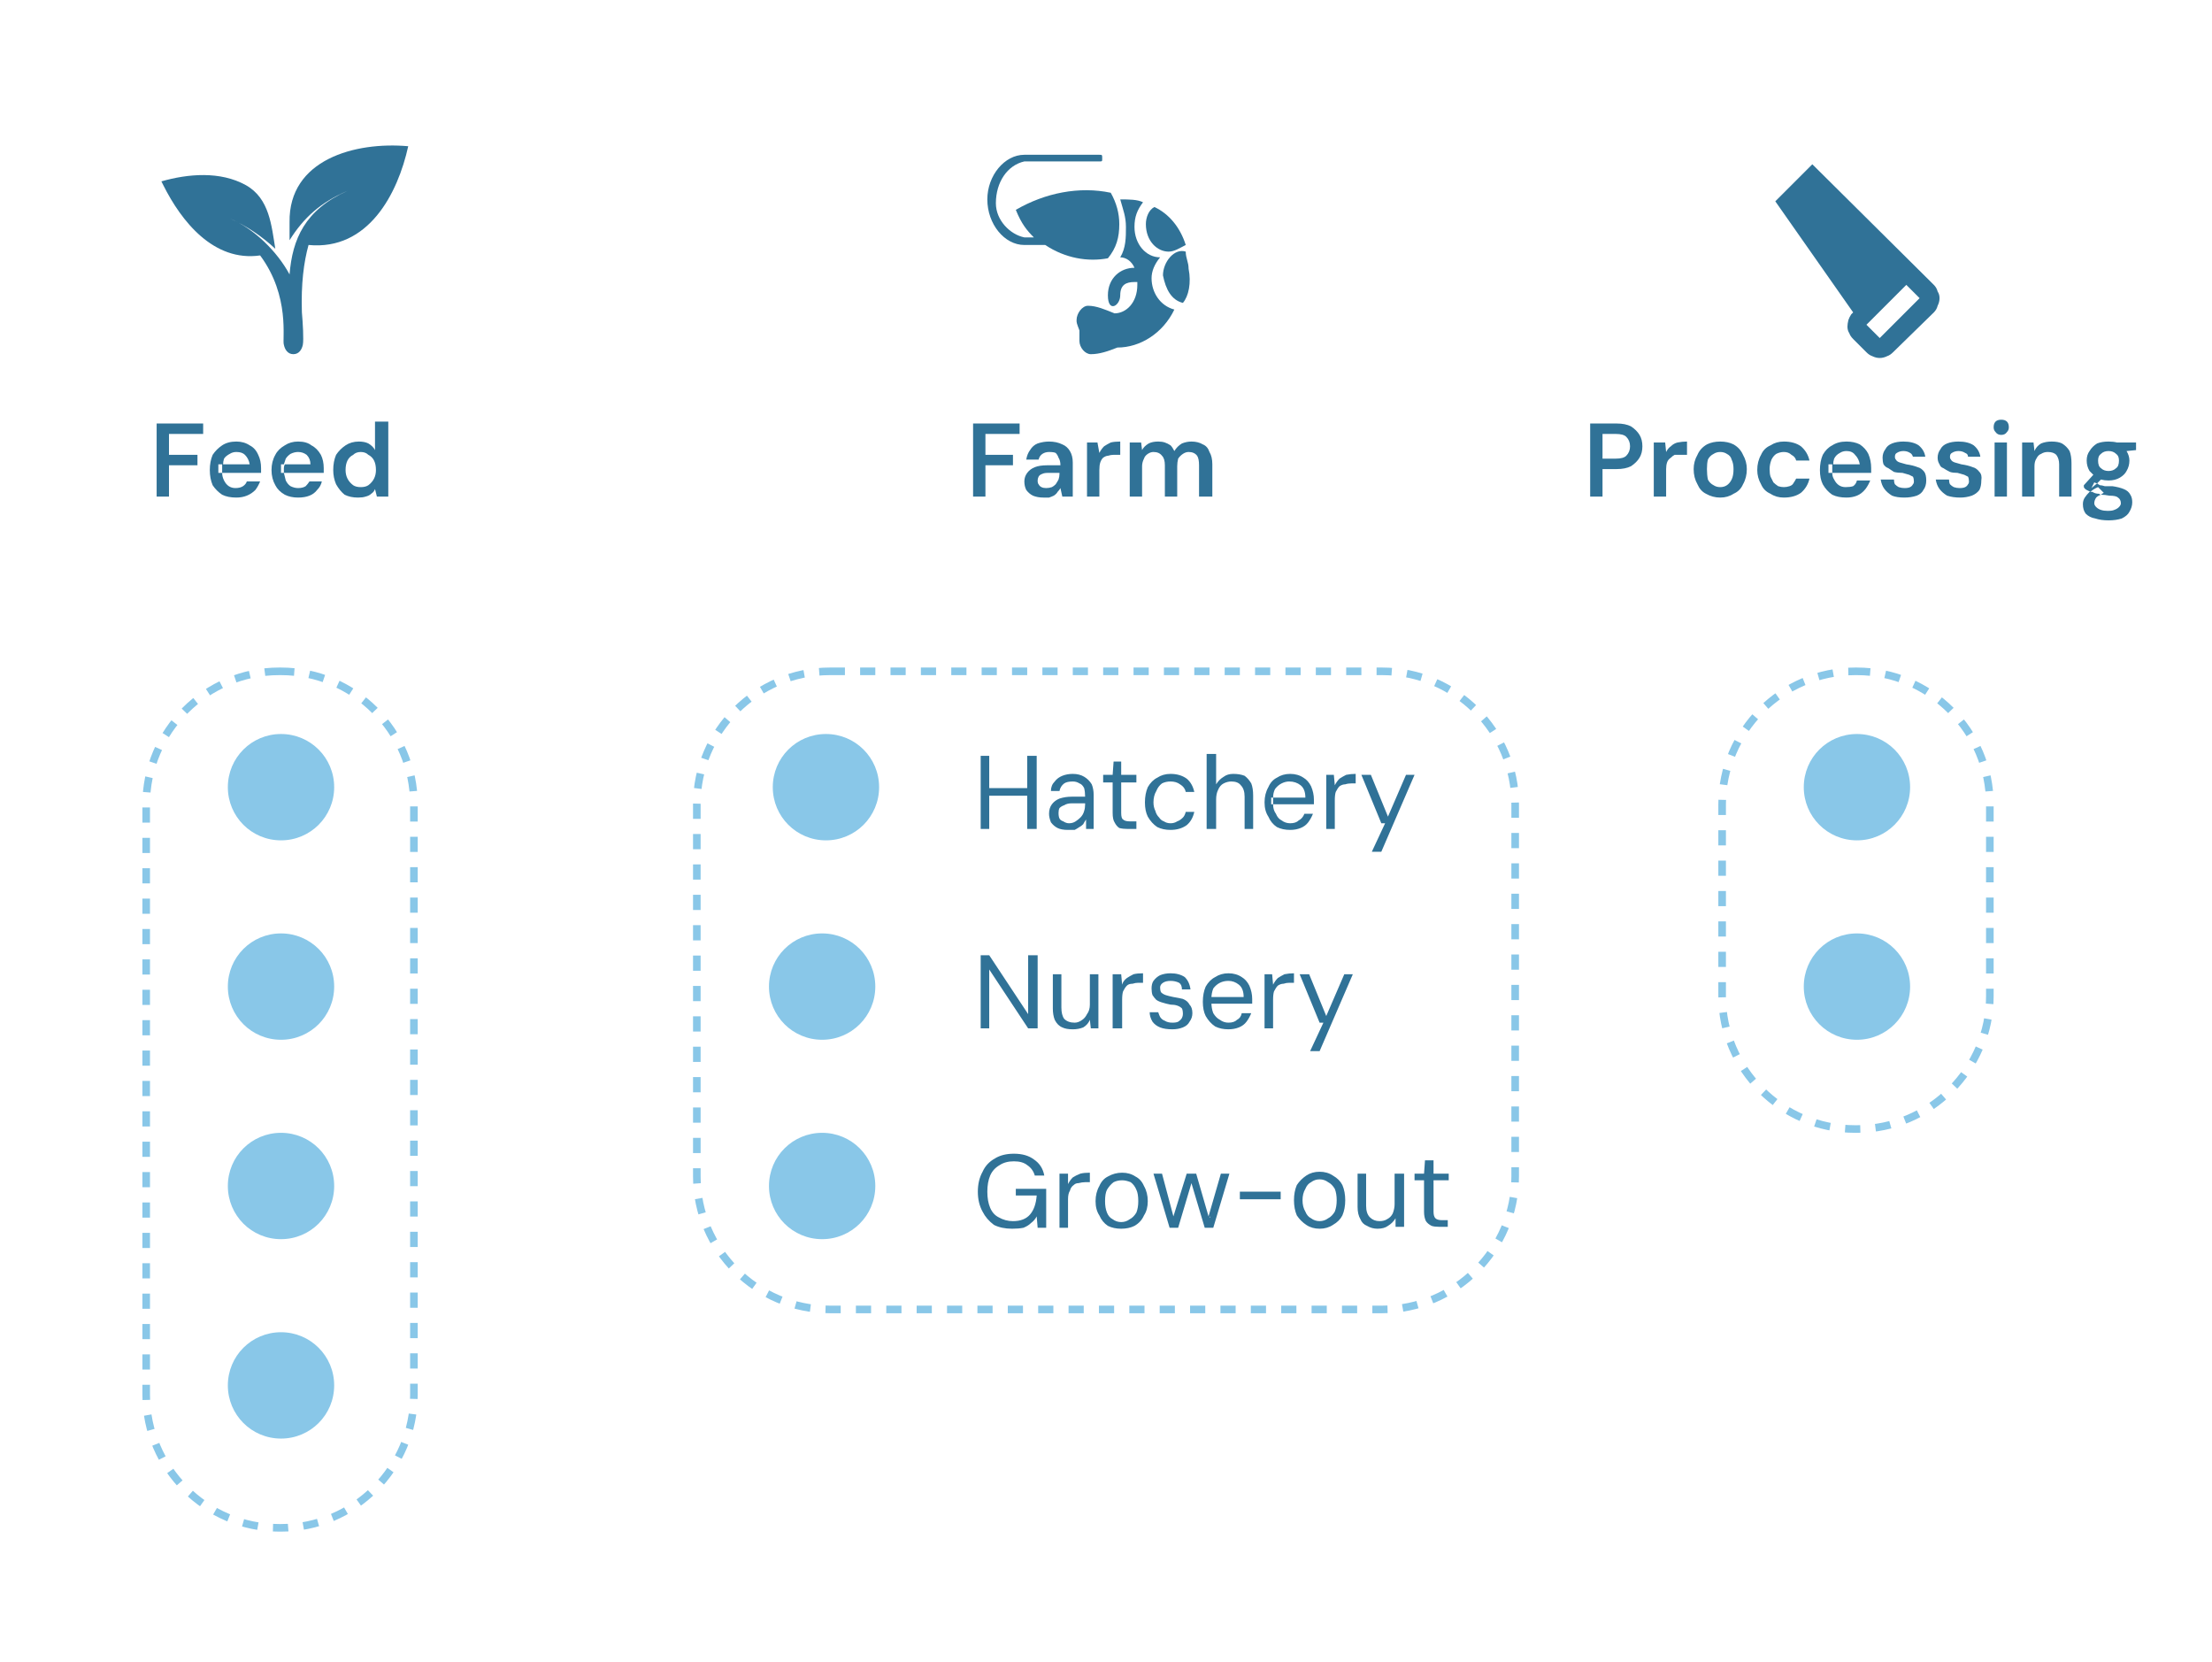 <svg version="1.2" xmlns="http://www.w3.org/2000/svg" viewBox="0 0 233 175" width="233" height="175">
	<title>wip-sustell-collect-data-shrimp-svg</title>
	<style>
		.s0 { fill: none;stroke: #000000 } 
		.s1 { fill: #307297 } 
		.s2 { fill: #89c7e8 } 
		.s3 { fill: none;stroke: #89c7e8;stroke-width: .8;stroke-dasharray: 1.6 } 
	</style>
	<path id="Layer" class="s0" d="m-9.5-4.2h254v183h-254z"/>
	<path id="Layer" fill-rule="evenodd" class="s1" d="m167.5 52.3v-7.7h2.8q0.9 0 1.5 0.3 0.6 0.4 0.9 0.9 0.3 0.5 0.3 1.2 0 0.7-0.3 1.2-0.3 0.5-0.9 0.9-0.6 0.3-1.5 0.3h-1.5v2.9zm1.3-4h1.4q0.8 0 1.1-0.3 0.4-0.4 0.4-1 0-0.6-0.4-1-0.3-0.3-1.1-0.3h-1.4zm5.4 4v-5.7h1.2l0.1 1q0.2-0.4 0.5-0.6 0.3-0.3 0.7-0.4 0.5-0.1 1-0.1v1.4h-0.6q-0.4 0-0.7 0-0.2 0.1-0.4 0.3-0.3 0.2-0.4 0.5-0.1 0.3-0.1 0.7v2.9zm7 0.1q-0.8 0-1.5-0.4-0.6-0.3-0.9-1-0.4-0.7-0.4-1.6 0-0.8 0.4-1.5 0.3-0.7 1-1.1 0.6-0.3 1.4-0.3 0.8 0 1.4 0.3 0.7 0.4 1 1.1 0.4 0.7 0.4 1.5 0 0.9-0.4 1.6-0.3 0.7-1 1-0.6 0.4-1.4 0.4zm0-1.1q0.4 0 0.7-0.2 0.3-0.2 0.5-0.6 0.2-0.4 0.2-1.1 0-0.6-0.2-1-0.1-0.4-0.5-0.6-0.3-0.2-0.7-0.2-0.4 0-0.7 0.2-0.4 0.2-0.6 0.6-0.1 0.4-0.1 1 0 0.6 0.1 1.1 0.2 0.4 0.6 0.6 0.3 0.2 0.7 0.2zm6.7 1.1q-0.8 0-1.4-0.4-0.7-0.3-1-1-0.4-0.7-0.4-1.5 0-0.9 0.4-1.6 0.3-0.7 1-1 0.6-0.4 1.4-0.4 1.1 0 1.8 0.5 0.7 0.6 0.9 1.5h-1.4q-0.1-0.4-0.5-0.6-0.3-0.3-0.8-0.3-0.4 0-0.8 0.2-0.3 0.2-0.5 0.6-0.2 0.5-0.2 1 0 0.5 0.1 0.8 0.2 0.4 0.3 0.6 0.2 0.2 0.5 0.4 0.3 0.1 0.6 0.1 0.3 0 0.6-0.1 0.3-0.1 0.4-0.3 0.2-0.3 0.3-0.5h1.4q-0.2 0.9-0.9 1.5-0.7 0.5-1.8 0.5zm6.6 0q-0.9 0-1.5-0.3-0.6-0.4-1-1.1-0.3-0.6-0.3-1.5 0-0.9 0.3-1.6 0.4-0.7 1-1 0.6-0.4 1.5-0.4 0.8 0 1.4 0.3 0.6 0.4 0.9 1 0.3 0.7 0.3 1.5 0 0.1 0 0.2 0 0.1 0 0.3h-4.1q0 0.4 0.2 0.7 0.2 0.4 0.5 0.6 0.3 0.2 0.7 0.2 0.5 0 0.8-0.1 0.3-0.2 0.4-0.6h1.4q-0.2 0.5-0.5 0.9-0.4 0.5-0.9 0.7-0.5 0.2-1.1 0.2zm-1.5-2.6q0-0.1 0-0.2v-0.3q0-0.2 0-0.4h-0.4v0.9zm2.9-0.9q-0.1-0.6-0.5-1-0.3-0.4-0.9-0.4-0.4 0-0.7 0.2-0.4 0.2-0.6 0.6-0.1 0.3-0.1 0.6zm4.7 3.5q-0.8 0-1.3-0.2-0.5-0.3-0.8-0.7-0.3-0.4-0.4-1h1.4q0 0.3 0.1 0.5 0.2 0.2 0.4 0.3 0.3 0.1 0.6 0.1 0.4 0 0.6-0.1 0.2-0.1 0.3-0.3 0.1-0.1 0.1-0.3 0-0.3-0.1-0.5-0.2-0.1-0.4-0.2-0.3-0.1-0.7-0.2-0.5 0-0.9-0.1-0.3-0.2-0.6-0.4-0.3-0.1-0.5-0.4-0.1-0.3-0.1-0.7 0-0.5 0.3-0.9 0.2-0.4 0.7-0.6 0.5-0.2 1.2-0.2 1 0 1.6 0.4 0.6 0.5 0.7 1.2h-1.3q-0.1-0.3-0.3-0.4-0.3-0.2-0.7-0.2-0.4 0-0.7 0.2-0.2 0.1-0.2 0.4 0 0.2 0.1 0.3 0.1 0.2 0.4 0.3 0.3 0.1 0.7 0.2 0.7 0.1 1.2 0.3 0.4 0.1 0.7 0.5 0.2 0.3 0.2 0.9 0 0.6-0.3 1-0.2 0.4-0.7 0.6-0.6 0.2-1.3 0.2zm5.9 0q-0.8 0-1.4-0.2-0.5-0.3-0.8-0.7-0.3-0.4-0.4-1h1.4q0 0.3 0.1 0.5 0.2 0.2 0.4 0.3 0.3 0.1 0.6 0.1 0.4 0 0.6-0.1 0.2-0.1 0.3-0.3 0.1-0.1 0.1-0.3 0-0.3-0.1-0.5-0.2-0.1-0.4-0.2-0.3-0.1-0.7-0.2-0.5 0-0.8-0.1-0.4-0.2-0.7-0.4-0.3-0.1-0.4-0.4-0.2-0.3-0.2-0.7 0-0.5 0.3-0.9 0.2-0.4 0.7-0.6 0.5-0.2 1.2-0.2 1 0 1.6 0.4 0.6 0.5 0.7 1.2h-1.3q0-0.3-0.3-0.4-0.3-0.2-0.7-0.2-0.4 0-0.7 0.2-0.2 0.1-0.2 0.4 0 0.2 0.1 0.3 0.1 0.2 0.4 0.3 0.3 0.1 0.7 0.2 0.7 0.1 1.2 0.3 0.4 0.1 0.7 0.5 0.3 0.3 0.2 0.9 0 0.6-0.2 1-0.3 0.4-0.8 0.6-0.6 0.2-1.2 0.2zm3.6-0.1v-5.7h1.3v5.7zm0.7-6.5q-0.4 0-0.6-0.3-0.2-0.2-0.2-0.5 0-0.4 0.2-0.6 0.2-0.2 0.6-0.2 0.4 0 0.6 0.2 0.2 0.2 0.2 0.6 0 0.3-0.2 0.5-0.2 0.3-0.6 0.3zm2.2 6.5v-5.7h1.2l0.1 0.9q0.2-0.5 0.7-0.8 0.5-0.2 1.1-0.2 0.7 0 1.1 0.2 0.5 0.3 0.8 0.8 0.2 0.5 0.2 1.3v3.5h-1.3v-3.4q0-0.6-0.3-1-0.3-0.3-0.9-0.3-0.4 0-0.7 0.2-0.3 0.1-0.5 0.5-0.2 0.3-0.2 0.8v3.2zm9.1 2.5q-0.8 0-1.4-0.2-0.6-0.1-1-0.5-0.3-0.4-0.3-1 0-0.4 0.2-0.7 0.2-0.3 0.5-0.6 0 0 0.1 0-0.2-0.1-0.4-0.2-0.2-0.1-0.3-0.3v-0.2l1-1.1q-0.2-0.2-0.4-0.4-0.3-0.5-0.3-1.1 0-0.6 0.3-1 0.3-0.5 0.8-0.8 0.5-0.2 1.2-0.2 0.5 0 0.9 0.1h2v0.8l-1 0.1q0.3 0.5 0.3 1 0 0.6-0.3 1.1-0.2 0.4-0.7 0.7-0.5 0.3-1.2 0.3-0.4 0-0.8-0.1l-0.4 0.4q0 0 0 0 0.1 0.1 0.3 0.2 0.2 0 0.5 0.1 0.3 0 0.8 0 0.7 0.1 1.2 0.3 0.5 0.2 0.7 0.6 0.2 0.3 0.2 0.8 0 0.5-0.3 1-0.2 0.4-0.8 0.7-0.6 0.2-1.4 0.2zm-1.9-3q0.1 0 0.2 0 0.3 0.2 0.7 0.2 0.1 0.1 0.2 0.1 0.1-0.1 0.3-0.2l-0.6-0.6q-0.5 0.2-0.8 0.5zm0.6 0.6q-0.2 0.3-0.2 0.6 0 0.2 0.2 0.4 0.2 0.2 0.5 0.3 0.3 0.1 0.7 0.1 0.5 0 0.7-0.1 0.3-0.1 0.5-0.3 0.2-0.2 0.2-0.4 0-0.4-0.3-0.6-0.2-0.2-0.9-0.2-0.5-0.1-0.9-0.1-0.3 0.1-0.5 0.3zm0.1-1.5q-0.1 0-0.3-0.1l-0.3 0.6zm1.2-1.3q0.5 0 0.8-0.3 0.3-0.2 0.3-0.8 0-0.5-0.3-0.7-0.3-0.3-0.8-0.3-0.5 0-0.8 0.3-0.3 0.2-0.3 0.7 0 0.6 0.3 0.8 0.3 0.3 0.8 0.3z"/>
	<path id="Layer" class="s2" d="m29.6 130.5c-3.1 0-5.6-2.5-5.6-5.6 0-3.1 2.5-5.6 5.6-5.6 3.1 0 5.6 2.5 5.6 5.6 0 3.1-2.5 5.6-5.6 5.6z"/>
	<path id="Layer" class="s2" d="m29.6 109.5c-3.1 0-5.6-2.5-5.6-5.6 0-3.1 2.5-5.6 5.6-5.6 3.1 0 5.6 2.5 5.6 5.6 0 3.1-2.5 5.6-5.6 5.6z"/>
	<path id="Layer" class="s2" d="m195.6 109.5c-3.1 0-5.6-2.5-5.6-5.6 0-3.1 2.5-5.6 5.6-5.6 3.1 0 5.6 2.5 5.6 5.6 0 3.1-2.5 5.6-5.6 5.6z"/>
	<path id="Layer" class="s2" d="m29.6 88.5c-3.1 0-5.6-2.5-5.6-5.6 0-3.1 2.5-5.6 5.6-5.6 3.1 0 5.6 2.5 5.6 5.6 0 3.1-2.5 5.6-5.6 5.6z"/>
	<path id="Layer" class="s3" d="m29.4 70.7h0.2c7.7 0 14 6.3 14 14v62.2c0 7.7-6.3 14-14 14h-0.2c-7.7 0-14-6.3-14-14v-62.2c0-7.7 6.3-14 14-14z"/>
	<path id="Layer" class="s2" d="m29.6 151.5c-3.1 0-5.6-2.5-5.6-5.6 0-3.1 2.5-5.6 5.6-5.6 3.1 0 5.6 2.5 5.6 5.6 0 3.1-2.5 5.6-5.6 5.6z"/>
	<path id="Layer" class="s2" d="m195.6 88.5c-3.1 0-5.6-2.5-5.6-5.6 0-3.1 2.5-5.6 5.6-5.6 3.1 0 5.6 2.5 5.6 5.6 0 3.1-2.5 5.6-5.6 5.6z"/>
	<path id="Layer" class="s3" d="m195.4 70.7h0.2c7.7 0 14 6.3 14 14v20.2c0 7.7-6.3 14-14 14h-0.2c-7.7 0-14-6.3-14-14v-20.2c0-7.7 6.3-14 14-14z"/>
	<path id="Layer" fill-rule="evenodd" class="s1" d="m16.5 52.3v-7.7h4.9v1.1h-3.6v2.2h3v1.1h-3v3.3zm8.4 0.1q-0.9 0-1.5-0.3-0.6-0.4-1-1-0.3-0.7-0.3-1.6 0-0.9 0.3-1.6 0.4-0.6 1-1 0.6-0.4 1.5-0.4 0.8 0 1.4 0.4 0.6 0.3 0.9 1 0.3 0.6 0.3 1.4 0 0.1 0 0.2 0 0.1 0 0.3h-4.1q0 0.4 0.2 0.8 0.2 0.4 0.5 0.6 0.3 0.2 0.7 0.2 0.5 0 0.8-0.2 0.3-0.2 0.4-0.5h1.4q-0.2 0.5-0.5 0.9-0.4 0.4-0.9 0.6-0.5 0.2-1.1 0.2zm-1.5-2.6q0-0.1 0-0.2v-0.3q0-0.2 0-0.4h-0.4v0.9zm2.9-0.9q-0.1-0.6-0.5-1-0.3-0.3-0.9-0.3-0.4 0-0.7 0.2-0.4 0.2-0.6 0.5-0.1 0.3-0.1 0.6zm5.1 3.5q-0.8 0-1.4-0.3-0.7-0.4-1-1-0.4-0.7-0.4-1.6 0-0.9 0.4-1.6 0.3-0.6 1-1 0.6-0.4 1.4-0.4 0.9 0 1.4 0.4 0.6 0.3 1 1 0.3 0.6 0.3 1.4 0 0.1 0 0.2 0 0.1 0 0.3h-4.2q0.1 0.4 0.2 0.8 0.2 0.4 0.5 0.6 0.4 0.2 0.8 0.2 0.5 0 0.8-0.2 0.2-0.2 0.4-0.5h1.3q-0.1 0.5-0.5 0.9-0.3 0.4-0.8 0.6-0.5 0.2-1.2 0.2zm-1.5-2.6q0-0.1 0-0.2v-0.3q0-0.2 0.1-0.4h-0.4v0.9zm2.8-0.9q0-0.6-0.4-1-0.4-0.3-0.9-0.3-0.4 0-0.8 0.2-0.3 0.2-0.5 0.5-0.1 0.3-0.2 0.6zm5 3.5q-0.8 0-1.4-0.3-0.5-0.4-0.9-1.1-0.3-0.7-0.3-1.5 0-0.9 0.3-1.6 0.4-0.6 1-1 0.6-0.4 1.4-0.4 0.6 0 1 0.2 0.5 0.3 0.7 0.7v-3h1.4v7.9h-1.2l-0.2-0.8q-0.1 0.3-0.4 0.5-0.2 0.2-0.6 0.3-0.3 0.1-0.8 0.1zm0.3-1.1q0.5 0 0.8-0.2 0.4-0.3 0.6-0.7 0.2-0.4 0.2-0.9 0-0.6-0.2-1-0.2-0.4-0.6-0.6-0.3-0.3-0.8-0.3-0.5 0-0.8 0.3-0.4 0.2-0.6 0.6-0.2 0.4-0.2 1 0 0.5 0.2 0.9 0.2 0.4 0.6 0.7 0.3 0.2 0.8 0.2z"/>
	<path id="Layer" fill-rule="evenodd" class="s1" d="m102.5 52.3v-7.7h4.9v1.1h-3.6v2.2h2.9v1.1h-2.9v3.3zm7.4 0.1q-0.6 0-1.1-0.2-0.4-0.2-0.7-0.6-0.2-0.4-0.2-0.9 0-0.5 0.3-0.9 0.3-0.4 0.8-0.6 0.5-0.2 1.3-0.2h1.4q0-0.5-0.2-0.8-0.1-0.3-0.3-0.5-0.2-0.1-0.7-0.1-0.4 0-0.7 0.2-0.3 0.2-0.4 0.6h-1.3q0.1-0.6 0.4-1 0.3-0.5 0.8-0.7 0.6-0.2 1.2-0.2 0.8 0 1.4 0.3 0.5 0.2 0.8 0.7 0.3 0.5 0.3 1.2v3.6h-1.1l-0.2-0.9q-0.1 0.2-0.3 0.4-0.1 0.2-0.4 0.4-0.2 0.1-0.5 0.2-0.2 0-0.6 0zm0.3-1q0.3 0 0.6-0.1 0.2-0.1 0.4-0.3 0.2-0.3 0.3-0.5 0.1-0.3 0.1-0.6v-0.1h-1.2q-0.4 0-0.6 0.1-0.3 0.1-0.4 0.3-0.1 0.2-0.1 0.4 0 0.3 0.1 0.4 0.1 0.2 0.3 0.3 0.2 0.1 0.5 0.1zm4.3 0.9v-5.7h1.1l0.2 1.1q0.2-0.4 0.5-0.7 0.3-0.2 0.7-0.4 0.4-0.1 1-0.1v1.4h-0.7q-0.3 0-0.6 0.1-0.2 0-0.5 0.2-0.2 0.2-0.3 0.5-0.1 0.3-0.1 0.8v2.8zm4.5 0v-5.7h1.2l0.1 0.8q0.2-0.4 0.7-0.7 0.4-0.2 1-0.2 0.4 0 0.7 0.1 0.3 0.1 0.6 0.3 0.2 0.2 0.4 0.6 0.3-0.5 0.8-0.8 0.5-0.2 1-0.2 0.7 0 1.2 0.3 0.5 0.2 0.7 0.8 0.3 0.5 0.3 1.3v3.4h-1.4v-3.3q0-0.7-0.2-1-0.3-0.4-0.9-0.4-0.3 0-0.6 0.2-0.3 0.2-0.5 0.5-0.1 0.4-0.1 0.8v3.2h-1.3v-3.3q0-0.7-0.3-1-0.3-0.4-0.9-0.4-0.3 0-0.6 0.2-0.3 0.2-0.4 0.5-0.2 0.4-0.2 0.8v3.2z"/>
	<path id="Layer" class="s2" d="m86.6 130.5c-3.1 0-5.6-2.5-5.6-5.6 0-3.1 2.5-5.6 5.6-5.6 3.1 0 5.6 2.5 5.6 5.6 0 3.1-2.5 5.6-5.6 5.6z"/>
	<path id="Layer" class="s2" d="m86.6 109.5c-3.1 0-5.6-2.5-5.6-5.6 0-3.1 2.5-5.6 5.6-5.6 3.1 0 5.6 2.5 5.6 5.6 0 3.1-2.5 5.6-5.6 5.6z"/>
	<path id="Layer" class="s3" d="m87.4 70.7h58.2c7.7 0 14 6.3 14 14v39.2c0 7.7-6.3 14-14 14h-58.2c-7.7 0-14-6.3-14-14v-39.2c0-7.7 6.3-14 14-14z"/>
	<path id="Layer" class="s2" d="m87 88.5c-3.1 0-5.6-2.5-5.6-5.6 0-3.1 2.5-5.6 5.6-5.6 3.1 0 5.6 2.5 5.6 5.6 0 3.1-2.5 5.6-5.6 5.6z"/>
	<path id="Layer" fill-rule="evenodd" class="s1" d="m106.6 129.4q-1.1 0-1.9-0.4-0.8-0.6-1.2-1.4-0.5-0.9-0.5-2.1 0-1.2 0.5-2.1 0.4-0.9 1.3-1.4 0.8-0.5 2-0.5 1.3 0 2.1 0.6 0.9 0.6 1.1 1.7h-1q-0.2-0.7-0.8-1.1-0.5-0.4-1.4-0.4-0.9 0-1.5 0.4-0.7 0.4-1 1.1-0.3 0.7-0.3 1.7 0 1 0.3 1.7 0.3 0.7 0.9 1 0.7 0.4 1.5 0.4 1.2 0 1.8-0.7 0.6-0.7 0.7-2h-2.2v-0.7h3.2v4.1h-0.9l-0.1-1.2q-0.2 0.4-0.6 0.7-0.3 0.3-0.8 0.5-0.5 0.1-1.2 0.1zm5-0.1v-5.7h0.9v1.1q0.2-0.4 0.5-0.7 0.3-0.2 0.8-0.4 0.4-0.1 1-0.1v1h-0.5q-0.3 0-0.7 0.1-0.3 0-0.5 0.2-0.3 0.2-0.4 0.6-0.2 0.3-0.2 0.9v3zm6.5 0.1q-0.8 0-1.4-0.3-0.6-0.4-0.9-1.1-0.4-0.6-0.4-1.5 0-0.9 0.4-1.6 0.3-0.7 0.9-1 0.7-0.4 1.5-0.4 0.8 0 1.4 0.4 0.6 0.3 0.9 1 0.4 0.7 0.4 1.6 0 0.9-0.4 1.5-0.3 0.7-1 1.1-0.6 0.3-1.4 0.3zm0-0.7q0.5 0 0.9-0.3 0.4-0.2 0.7-0.7 0.2-0.5 0.2-1.2 0-0.8-0.2-1.2-0.2-0.5-0.6-0.8-0.5-0.2-0.9-0.2-0.5 0-0.9 0.2-0.4 0.3-0.7 0.8-0.2 0.4-0.2 1.2 0 0.7 0.2 1.2 0.2 0.5 0.6 0.7 0.4 0.3 0.9 0.3zm5.1 0.6l-1.7-5.7h0.9l1.2 4.5 1.4-4.5h1l1.3 4.5 1.3-4.5h0.9l-1.7 5.7h-0.9l-1.4-4.7-1.4 4.7zm0.5-1.2v0.2zm3.7 0v0.1h0.1zm-1.9-3.6v-0.1zm5.1 1.8v-0.8h4.3v0.8zm8.4 3.1q-0.8 0-1.4-0.4-0.6-0.4-1-1-0.3-0.7-0.3-1.6 0-0.9 0.3-1.6 0.4-0.6 1-1 0.6-0.4 1.4-0.4 0.8 0 1.4 0.4 0.7 0.4 1 1 0.3 0.7 0.3 1.6 0 0.9-0.3 1.6-0.3 0.6-1 1-0.6 0.4-1.4 0.4zm0-0.8q0.5 0 0.9-0.3 0.4-0.2 0.7-0.7 0.2-0.5 0.2-1.2 0-0.7-0.2-1.2-0.3-0.5-0.7-0.7-0.4-0.3-0.9-0.3-0.5 0-0.9 0.3-0.4 0.2-0.6 0.7-0.3 0.5-0.3 1.2 0 0.7 0.3 1.2 0.2 0.5 0.6 0.7 0.4 0.3 0.9 0.3zm6.1 0.8q-0.6 0-1.1-0.3-0.5-0.2-0.7-0.7-0.3-0.5-0.3-1.3v-3.5h0.9v3.4q0 0.8 0.4 1.2 0.4 0.4 1 0.4 0.5 0 0.8-0.2 0.4-0.2 0.6-0.6 0.2-0.5 0.2-1v-3.2h1v5.6h-0.9v-0.9q-0.3 0.5-0.8 0.8-0.4 0.3-1.1 0.3zm6.5-0.2q-0.5 0-0.8-0.1-0.4-0.2-0.6-0.5-0.2-0.4-0.2-1v-3.3h-1v-0.7h1l0.1-1.4h0.9v1.4h1.6v0.7h-1.6v3.3q0 0.5 0.2 0.7 0.2 0.2 0.7 0.2h0.6v0.7z"/>
	<path id="Layer" class="s1" d="m103.3 108.3v-7.7h0.9l4.1 6.2v-6.2h1v7.7h-1l-4.1-6.2v6.2zm9.7 0.1q-0.7 0-1.1-0.2-0.5-0.2-0.8-0.8-0.2-0.5-0.2-1.2v-3.6h0.9v3.5q0 0.8 0.3 1.2 0.4 0.4 1.1 0.4 0.4 0 0.8-0.3 0.3-0.2 0.5-0.6 0.3-0.4 0.3-1v-3.2h0.9v5.7h-0.8l-0.1-0.9q-0.2 0.5-0.7 0.8-0.5 0.2-1.1 0.2zm4.2-0.1v-5.7h0.9l0.1 1.1q0.1-0.4 0.5-0.7 0.3-0.2 0.7-0.4 0.4-0.1 1-0.1v1h-0.5q-0.3 0-0.6 0.1-0.4 0-0.6 0.2-0.2 0.2-0.4 0.6-0.1 0.3-0.1 0.9v3zm6.3 0.1q-0.8 0-1.3-0.2-0.5-0.2-0.8-0.6-0.3-0.5-0.3-1h0.9q0.1 0.3 0.2 0.5 0.2 0.3 0.5 0.4 0.3 0.2 0.8 0.2 0.4 0 0.6-0.1 0.3-0.2 0.4-0.4 0.1-0.2 0.1-0.4 0-0.4-0.1-0.6-0.2-0.2-0.5-0.3-0.3-0.1-0.7-0.1-0.5-0.1-0.8-0.2-0.4-0.1-0.7-0.3-0.2-0.2-0.4-0.5-0.1-0.3-0.1-0.7 0-0.5 0.2-0.8 0.3-0.4 0.7-0.6 0.5-0.2 1.1-0.2 0.9 0 1.5 0.4 0.5 0.5 0.6 1.3h-0.9q0-0.5-0.3-0.7-0.4-0.2-0.9-0.2-0.5 0-0.8 0.2-0.3 0.2-0.3 0.5 0 0.3 0.1 0.5 0.2 0.2 0.5 0.3 0.3 0.1 0.8 0.2 0.6 0.1 1 0.2 0.5 0.2 0.7 0.6 0.3 0.3 0.3 0.9 0 0.5-0.3 0.9-0.2 0.4-0.7 0.6-0.5 0.2-1.1 0.2zm5.9 0q-0.8 0-1.4-0.3-0.6-0.4-1-1.1-0.3-0.6-0.3-1.5 0-0.9 0.3-1.6 0.4-0.7 1-1 0.6-0.4 1.4-0.4 0.8 0 1.4 0.4 0.5 0.3 0.8 0.9 0.3 0.7 0.3 1.4 0 0.1 0 0.2 0 0.1 0 0.3h-4.5v-0.7h3.6q0-0.9-0.5-1.3-0.5-0.4-1.1-0.4-0.5 0-0.9 0.2-0.4 0.2-0.7 0.6-0.2 0.5-0.2 1.1v0.3q0 0.7 0.2 1.2 0.3 0.5 0.7 0.7 0.4 0.3 0.9 0.3 0.6 0 0.9-0.3 0.4-0.2 0.5-0.7h1q-0.2 0.5-0.5 0.9-0.3 0.4-0.8 0.6-0.5 0.2-1.1 0.2zm3.8-0.1v-5.7h0.8l0.1 1.1q0.2-0.4 0.5-0.7 0.3-0.2 0.7-0.4 0.5-0.1 1-0.1v1h-0.5q-0.3 0-0.6 0.1-0.3 0-0.6 0.2-0.2 0.2-0.4 0.6-0.1 0.3-0.1 0.9v3zm4.8 2.4l1.4-3h-0.4l-2.1-5.1h1l1.8 4.4 1.9-4.4h0.9l-3.5 8.1z"/>
	<path id="Layer" fill-rule="evenodd" class="s1" d="m108.2 87.3v-3.5h-4v3.5h-0.9v-7.7h0.9v3.4h4v-3.4h1v7.7zm4.3 0.1q-0.7 0-1.1-0.2-0.4-0.2-0.7-0.6-0.2-0.5-0.2-0.9 0-0.6 0.3-1 0.3-0.4 0.8-0.6 0.6-0.2 1.3-0.2h1.4q0-0.5-0.1-0.9-0.2-0.4-0.5-0.5-0.3-0.2-0.7-0.2-0.6 0-0.9 0.2-0.4 0.3-0.5 0.8h-0.9q0-0.6 0.4-1 0.3-0.4 0.8-0.6 0.5-0.2 1.1-0.2 0.7 0 1.2 0.3 0.5 0.3 0.8 0.8 0.2 0.5 0.2 1.1v3.6h-0.8v-1q-0.2 0.3-0.3 0.5-0.2 0.2-0.4 0.3-0.3 0.2-0.5 0.3-0.3 0-0.7 0zm0.1-0.7q0.4 0 0.7-0.2 0.3-0.2 0.5-0.4 0.3-0.3 0.4-0.7 0.1-0.3 0.1-0.7v-0.1h-1.4q-0.5 0-0.8 0.2-0.3 0.1-0.5 0.3-0.1 0.2-0.1 0.5 0 0.4 0.1 0.6 0.1 0.2 0.4 0.3 0.3 0.2 0.6 0.2zm6.2 0.6q-0.5 0-0.9-0.1-0.3-0.2-0.5-0.6-0.2-0.3-0.2-1v-3.2h-1v-0.8h1l0.1-1.4h0.8v1.4h1.6v0.8h-1.6v3.2q0 0.6 0.2 0.7 0.2 0.2 0.7 0.2h0.7v0.8zm4.5 0.1q-0.8 0-1.4-0.3-0.6-0.4-1-1.1-0.3-0.6-0.3-1.5 0-0.9 0.3-1.6 0.4-0.7 1-1 0.6-0.4 1.4-0.4 1 0 1.7 0.5 0.6 0.5 0.8 1.4h-0.9q-0.1-0.5-0.6-0.8-0.4-0.3-1-0.3-0.5 0-0.9 0.2-0.4 0.3-0.6 0.8-0.3 0.5-0.3 1.2 0 0.5 0.2 0.9 0.1 0.4 0.4 0.7 0.2 0.3 0.5 0.4 0.3 0.2 0.7 0.2 0.4 0 0.7-0.2 0.3-0.1 0.6-0.4 0.2-0.2 0.3-0.6h0.9q-0.2 0.9-0.8 1.4-0.7 0.5-1.7 0.5zm3.8-0.1v-7.9h1v3.2q0.3-0.5 0.8-0.8 0.4-0.3 1-0.3 0.7 0 1.2 0.2 0.4 0.3 0.7 0.8 0.2 0.5 0.2 1.3v3.5h-0.9v-3.4q0-0.8-0.4-1.2-0.3-0.4-1-0.4-0.4 0-0.8 0.2-0.4 0.2-0.6 0.7-0.2 0.4-0.2 1v3.1zm8.8 0.1q-0.8 0-1.4-0.3-0.6-0.4-0.9-1.1-0.4-0.6-0.4-1.5 0-0.9 0.4-1.6 0.3-0.7 0.9-1 0.6-0.4 1.4-0.4 0.8 0 1.4 0.4 0.5 0.3 0.8 0.9 0.3 0.7 0.3 1.4 0 0.1 0 0.2 0 0.1 0 0.3h-4.3q0 0.6 0.3 1 0.2 0.5 0.6 0.7 0.4 0.3 0.9 0.3 0.6 0 0.9-0.3 0.4-0.2 0.6-0.7h0.9q-0.2 0.5-0.5 0.9-0.3 0.4-0.8 0.6-0.5 0.2-1.1 0.2zm-1.8-2.7q0-0.1 0-0.2v-0.3q0-0.1 0-0.2h-0.2v0.7zm3.4-0.7q0-0.9-0.5-1.3-0.5-0.4-1.2-0.4-0.4 0-0.8 0.2-0.4 0.2-0.7 0.6-0.2 0.4-0.2 0.9zm2.2 3.3v-5.7h0.8l0.1 1.1q0.2-0.4 0.5-0.7 0.3-0.2 0.7-0.4 0.5-0.1 1-0.1v1h-0.4q-0.4 0-0.7 0.1-0.3 0-0.6 0.2-0.2 0.2-0.4 0.6-0.1 0.3-0.1 0.9v3zm4.8 2.4l1.4-3h-0.4l-2.1-5.1h1l1.8 4.4 1.9-4.4h0.9l-3.5 8.1z"/>
	<path id="Layer" fill-rule="evenodd" class="s1" d="m29.9 36.3c-0.2-0.5 0.7-5.1-2.5-9.4-4.9 0.7-8.3-3.6-10.2-7.4l-0.2-0.4c2.8-0.8 6.2-1.1 8.9 0.4 2.5 1.4 2.7 4.3 3.1 6.7-1.4-1.3-3-2.4-4.8-3.2q-1-0.4 0 0c2.6 1.1 5 3.5 6.3 5.9 0.3-3.7 1.6-6.8 6.1-8.8q1-0.5 0 0c-2.8 1.2-4.6 2.8-6.1 5.2v-1.9c-0.1-6.6 6.9-8.5 12.5-8-1.1 5-4.2 11-10.5 10.4-0.5 1.8-0.8 4.1-0.7 7.1 0.1 1.1 0.2 2.9 0.1 3.4-0.1 0.5-0.4 1-1 1-0.6 0-0.9-0.5-1-1z"/>
	<path id="Layer" fill-rule="evenodd" class="s1" d="m199.4 37.1q-0.3 0.3-0.6 0.4-0.4 0.2-0.8 0.2-0.4 0-0.8-0.2-0.3-0.1-0.6-0.4l-1.4-1.4q-0.3-0.3-0.4-0.6-0.2-0.3-0.2-0.7 0-0.3 0.1-0.7 0.1-0.3 0.3-0.6l0.2-0.2-8.2-11.7 3.9-3.9 12.8 12.7q0.3 0.3 0.4 0.7 0.2 0.3 0.2 0.7 0 0.4-0.2 0.8-0.1 0.4-0.4 0.7zm-1.4-1.5l4.2-4.2-1.4-1.4-4.2 4.2z"/>
	<path id="Layer" class="s1" d="m121.6 21.8c1.5 0.7 2.7 2.1 3.3 4-0.6 0.3-1.2 0.7-1.8 0.7-1.2 0-2.4-1.1-2.4-2.9 0-0.7 0.3-1.5 0.9-1.8z"/>
	<path id="Layer" class="s1" d="m110.1 25.8h-2.2c-2.1 0-3.9-2.2-3.9-4.8 0-2.5 1.8-4.7 3.9-4.7h7.9c0.3 0 0.3 0 0.3 0.4 0 0.3 0 0.3-0.3 0.3h-7.9c-1.8 0.4-3 2.2-3 4.4 0 1.8 1.5 3.3 3 3.6h1c-0.7-0.7-1.3-1.4-1.9-2.9 3.1-1.8 6.7-2.5 10-1.8q0.9 1.6 0.9 3.3c0 1.4-0.3 2.5-1.2 3.6-2.1 0.4-4.5 0-6.6-1.4z"/>
	<path id="Layer" class="s1" d="m117.7 36.6c-1 0.4-1.9 0.7-2.8 0.7-0.6 0-1.2-0.7-1.2-1.4 0-0.4 0-0.4 0-1.1-0.3-0.8-0.3-0.8-0.3-1.1 0-0.7 0.6-1.5 1.2-1.5 0.9 0 1.8 0.4 2.8 0.8 1.2 0 2.4-1.1 2.4-3v-0.3h-0.3c-0.9 0-1.5 0.3-1.5 1.4 0 1.1-1.3 1.9-1.3 0 0-1.8 1.3-2.9 2.8-2.9-0.3-0.7-0.9-1.1-1.5-1.1 0.6-1 0.6-2.1 0.6-3.2 0-1.1-0.3-1.8-0.6-2.9 0.9 0 1.8 0 2.4 0.3-0.6 0.8-0.9 1.5-0.9 2.6 0 1.8 1.2 3.2 2.7 3.2q-0.9 1.1-0.9 2.2c0 1.5 0.9 2.9 2.4 3.3-1.2 2.5-3.6 4-6 4z"/>
	<path id="Layer" class="s1" d="m124.6 31.9c-1.2-0.3-1.8-1.4-2.1-2.9 0-1.4 1.2-2.9 2.4-2.5 0 0.7 0.3 1.1 0.3 1.8 0.3 1.5 0 2.9-0.6 3.6z"/>
</svg>